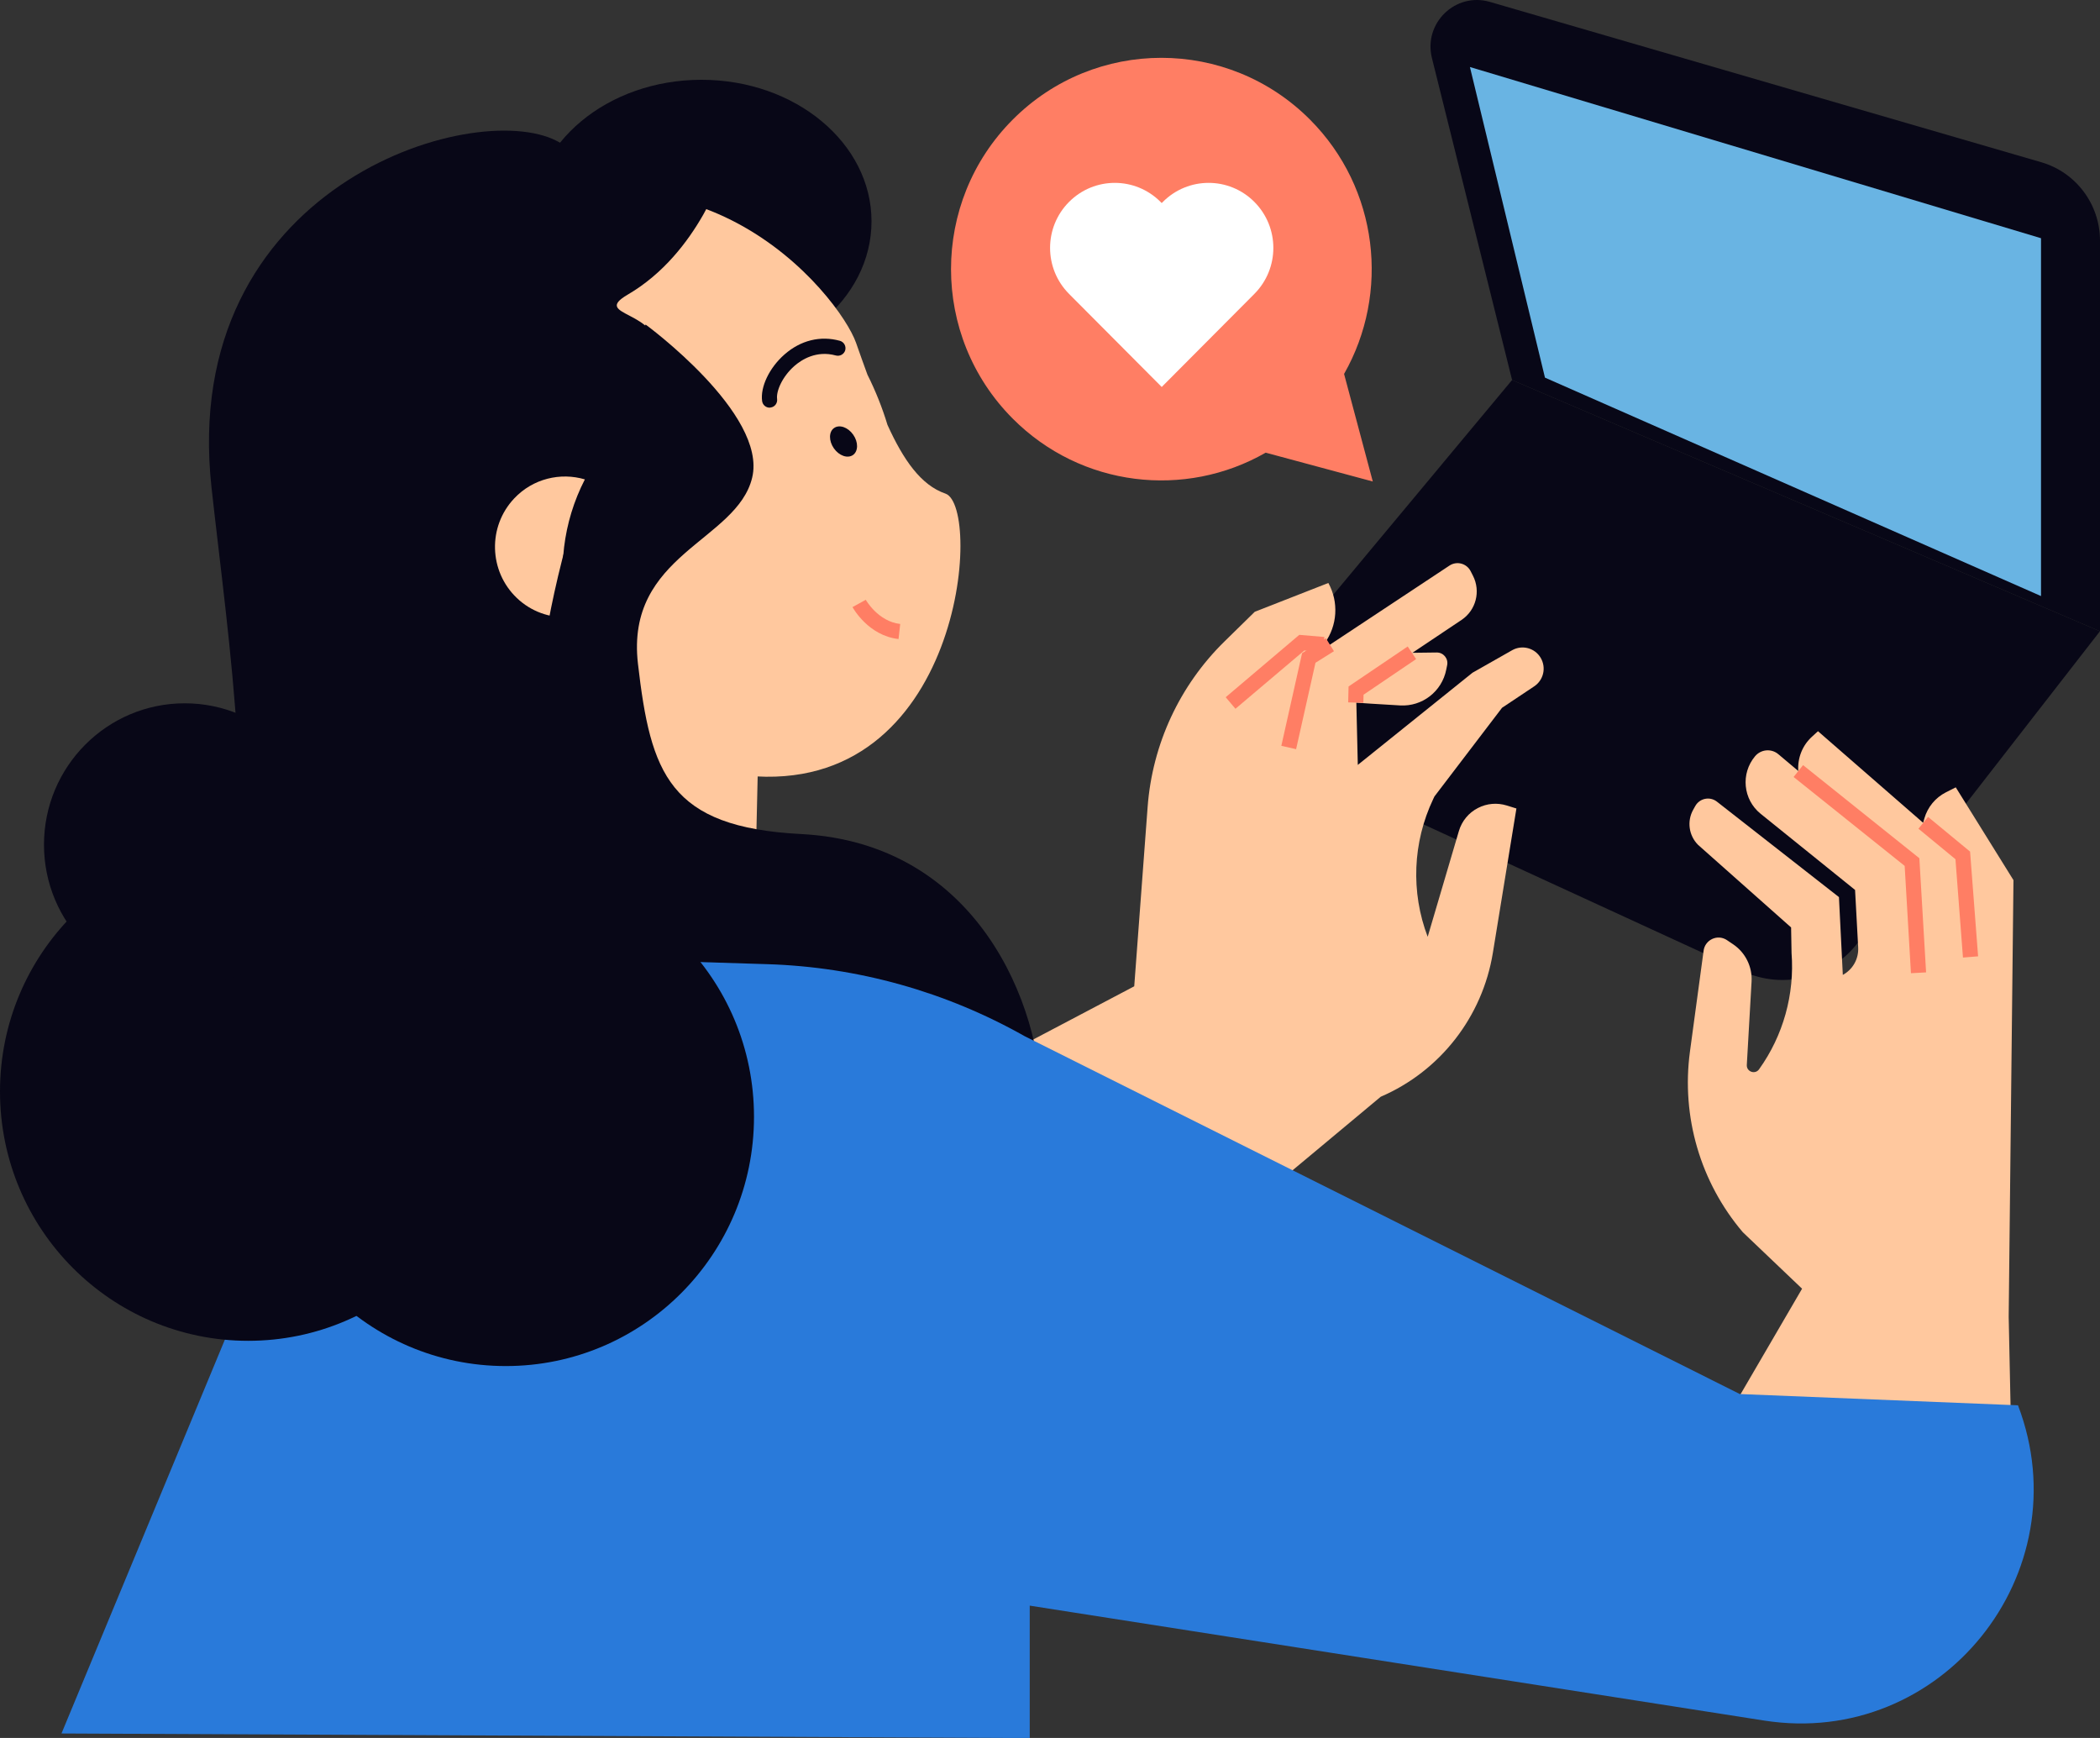 <svg width="145" height="120" viewBox="0 0 145 120" fill="none" xmlns="http://www.w3.org/2000/svg">
<rect x="0" y="0" width="145" height="120" fill="#333333" stroke="none"/>
<g clip-path="url(#clip0_7972_8306)">
<path d="M120.346 67.066L92.064 54.058C88.123 52.246 86.978 47.163 89.759 43.823L104.402 26.241L144.995 43.587L128.256 65.123C126.389 67.533 123.112 68.337 120.346 67.066Z" fill="#080717"/>
<path d="M102.876 0.131L140.943 11.201C143.348 11.9 145 14.111 145 16.621V43.587L104.407 26.241L98.871 4.007C98.27 1.597 100.502 -0.562 102.876 0.131Z" fill="#080717"/>
<path d="M106.676 26.074L101.495 4.627L140.927 16.448V41.156L106.676 26.074Z" fill="#69B4E3"/>
<path d="M97.491 45.073L99.2 45.052C99.666 45.047 100.016 45.472 99.922 45.929L99.859 46.239C99.561 47.746 98.202 48.796 96.675 48.707C95.222 48.623 93.701 48.528 93.612 48.513L93.194 46.601L97.491 45.073Z" fill="#FFC89E"/>
<path d="M51.299 82.332L78.316 68.1L79.241 55.718C79.565 51.385 81.453 47.321 84.553 44.285L86.638 42.242L91.72 40.252C92.446 41.57 92.347 43.193 91.463 44.411L91.396 44.501L91.824 44.516L100.084 39.05C100.586 38.719 101.265 38.897 101.542 39.433L101.705 39.753C102.253 40.825 101.914 42.137 100.915 42.804L93.633 47.678L93.753 52.814L101.673 46.449L104.412 44.894C105.108 44.501 105.991 44.742 106.389 45.435C106.775 46.108 106.577 46.958 105.934 47.389L103.712 48.87L99.044 54.993L98.96 55.171C97.543 58.154 97.402 61.594 98.578 64.682L100.732 57.382C100.936 56.689 101.412 56.111 102.055 55.786C102.666 55.471 103.372 55.413 104.026 55.613L104.705 55.823L103.079 65.79C102.358 70.212 99.436 73.961 95.337 75.725L69.769 97.051L51.299 82.332Z" fill="#FFC89E"/>
<path d="M85.305 48.938L84.631 48.14L89.712 43.834L91.442 43.981L91.354 45.026L90.057 44.916L85.305 48.938Z" fill="#FF7E64"/>
<path d="M89.493 51.727L88.473 51.496L89.906 45.1L91.552 44.07L92.106 44.963L90.831 45.761L89.493 51.727Z" fill="#FF7E64"/>
<path d="M117.779 100.386L124.429 88.98L120.341 85.084C117.408 81.639 116.08 77.102 116.687 72.606L117.623 65.695C117.691 64.897 118.584 64.467 119.243 64.913L119.672 65.202C120.519 65.774 121 66.751 120.942 67.77L120.613 73.531C120.587 73.998 121.188 74.213 121.46 73.83C123.127 71.504 123.922 68.657 123.702 65.795L123.671 64.036L117.246 58.333C116.608 57.692 116.467 56.7 116.912 55.907L117.053 55.655C117.356 55.114 118.062 54.972 118.548 55.35L126.975 61.941L127.242 67.313C127.932 66.94 128.345 66.205 128.303 65.417L128.088 61.447L121.564 56.185C120.351 55.203 120.179 53.412 121.183 52.215C121.59 51.732 122.307 51.669 122.788 52.073L124.168 53.234C124.105 52.336 124.455 51.459 125.119 50.86L125.527 50.487L132.788 56.81L132.872 56.511C133.097 55.728 133.635 55.077 134.356 54.709L135.041 54.363L139.025 60.77L138.695 90.923L138.847 98.181L117.779 100.386Z" fill="#FFC89E"/>
<path d="M131.947 67.197L131.513 59.787L123.844 53.648L124.497 52.829L132.527 59.257L132.992 67.139L131.947 67.197Z" fill="#FF7E64"/>
<path d="M135.538 66.115L135.02 59.325L132.464 57.219L133.128 56.405L136.029 58.8L136.583 66.031L135.538 66.115Z" fill="#FF7E64"/>
<path d="M94.135 48.523L93.089 48.496L93.115 47.399L97.198 44.637L97.779 45.508L94.151 47.966L94.135 48.523Z" fill="#FF7E64"/>
<path d="M94.788 33.246L92.817 25.863L92.807 25.816C95.975 20.244 95.196 13.023 90.46 8.266C84.787 2.568 75.592 2.568 69.92 8.266C64.248 13.963 64.248 23.201 69.92 28.898C74.656 33.656 81.844 34.439 87.391 31.256L87.438 31.267L94.788 33.246Z" fill="#FF7E64"/>
<path d="M73.893 20.37L73.815 20.291C72.069 18.537 72.069 15.696 73.815 13.942C75.561 12.188 78.389 12.188 80.135 13.942L80.214 14.021L80.292 13.942C82.038 12.188 84.866 12.188 86.612 13.942C88.358 15.696 88.358 18.537 86.612 20.291L86.534 20.37L80.214 26.719L73.893 20.37Z" fill="white"/>
<path d="M48.435 25.055C54.919 25.055 60.176 20.679 60.176 15.282C60.176 9.884 54.919 5.509 48.435 5.509C41.95 5.509 36.693 9.884 36.693 15.282C36.693 20.679 41.95 25.055 48.435 25.055Z" fill="#080717"/>
<path d="M28.778 79.448L51.937 70.201L52.47 46.811L30.854 46.317L28.778 79.448Z" fill="#FFC89E"/>
<path d="M36.165 54.861C31.194 53.27 26.761 49.778 24.016 44.742C18.469 34.565 22.056 22.161 31.742 16.542C47.635 7.325 57.975 20.444 59.109 23.673C59.376 24.429 59.632 25.159 59.894 25.868C60.463 27.003 60.923 28.163 61.279 29.339C62.382 31.765 63.595 33.504 65.278 34.081C67.855 34.969 66.459 55.029 51.524 53.554L36.165 54.861Z" fill="#FFC89E"/>
<path d="M28.12 13.034C34.675 9.431 42.313 9.652 48.623 12.929C46.662 13.401 44.739 14.116 42.904 15.124C30.451 21.972 26.578 38.934 34.247 53.008C34.67 53.79 35.13 54.541 35.606 55.271C29.15 54.063 23.201 49.977 19.735 43.618C13.723 32.58 17.476 18.884 28.12 13.034Z" fill="#080717"/>
<path d="M50.039 11.501C50.039 11.501 48.298 17.45 43.348 20.339C40.729 21.867 45.747 21.384 45.366 24.514C42.48 47.945 40.624 52.372 40.624 52.372C40.185 54.384 38.496 55.875 36.458 56.054L30.305 56.584L28.37 50.912L25.234 26.483C25.229 26.488 37.848 8.197 50.039 11.501Z" fill="#080717"/>
<path d="M35.506 34.413C36.798 33.042 38.701 32.601 40.384 33.1C38.857 36.062 38.476 39.444 39.213 42.616C37.953 42.668 36.672 42.232 35.684 41.287C33.75 39.439 33.666 36.361 35.506 34.413Z" fill="#FFC89E"/>
<path d="M62.042 44.123C59.962 43.892 58.906 41.996 58.864 41.917L59.779 41.413C59.789 41.429 60.626 42.91 62.157 43.083L62.042 44.123Z" fill="#FF7E64"/>
<path d="M53.139 28.148C52.883 28.148 52.659 27.959 52.622 27.691C52.491 26.709 53.124 25.391 54.164 24.477C55.283 23.495 56.647 23.159 57.996 23.532C58.273 23.611 58.435 23.9 58.362 24.178C58.284 24.456 57.996 24.619 57.719 24.546C56.365 24.173 55.34 24.84 54.849 25.27C54.013 26.005 53.584 27.009 53.657 27.549C53.694 27.838 53.495 28.101 53.208 28.137C53.187 28.143 53.166 28.148 53.139 28.148Z" fill="#080717"/>
<path d="M57.578 30.957C57.939 31.472 58.529 31.676 58.9 31.414C59.266 31.151 59.272 30.526 58.911 30.012C58.55 29.497 57.959 29.292 57.588 29.555C57.222 29.812 57.217 30.442 57.578 30.957Z" fill="#080717"/>
<path d="M44.577 22.408C44.577 22.408 52.988 28.568 51.937 32.974C50.886 37.375 43.176 38.257 44.049 45.83C44.927 53.402 46.176 57.115 55.309 57.587C67.49 58.212 71.917 69.424 71.917 76.293C71.917 83.162 40.719 66.257 40.719 66.257C40.719 66.257 30.033 55.161 44.577 22.408Z" fill="#080717"/>
<path d="M4.245 119.69L26.624 65.753L52.982 66.572C59.219 66.766 65.314 68.473 70.751 71.545L120.132 96.253L139.338 97.03C143.756 108.641 134.032 120.714 121.805 118.797L71.101 110.863V120.005L4.245 119.69Z" fill="#297ADA"/>
<path d="M38.444 9.731C32.663 6.738 12.327 12.898 14.606 33.678C15.741 44.007 18.114 59.562 14.957 64.84C11.799 70.123 3.565 75.757 7.596 79.98C11.627 84.207 33.713 86.67 36.693 83.503C39.673 80.331 49.663 69.944 38.272 50.755C26.881 31.567 38.622 22.056 39.846 21.353C41.074 20.649 46.929 14.127 38.444 9.731Z" fill="#080717"/>
<path d="M34.926 94.321C44.39 94.321 52.062 86.614 52.062 77.107C52.062 67.6 44.39 59.893 34.926 59.893C25.462 59.893 17.79 67.6 17.79 77.107C17.79 86.614 25.462 94.321 34.926 94.321Z" fill="#080717"/>
<path d="M17.136 92.578C26.6 92.578 34.273 84.871 34.273 75.364C34.273 65.856 26.6 58.149 17.136 58.149C7.672 58.149 0 65.856 0 75.364C0 84.871 7.672 92.578 17.136 92.578Z" fill="#080717"/>
<path d="M12.755 68.084C18.123 68.084 22.474 63.714 22.474 58.322C22.474 52.93 18.123 48.56 12.755 48.56C7.388 48.56 3.037 52.93 3.037 58.322C3.037 63.714 7.388 68.084 12.755 68.084Z" fill="#080717"/>
</g>
<defs>
<clipPath id="clip0_7972_8306">
<rect width="145" height="120" fill="white"/>
</clipPath>
</defs>
</svg>
